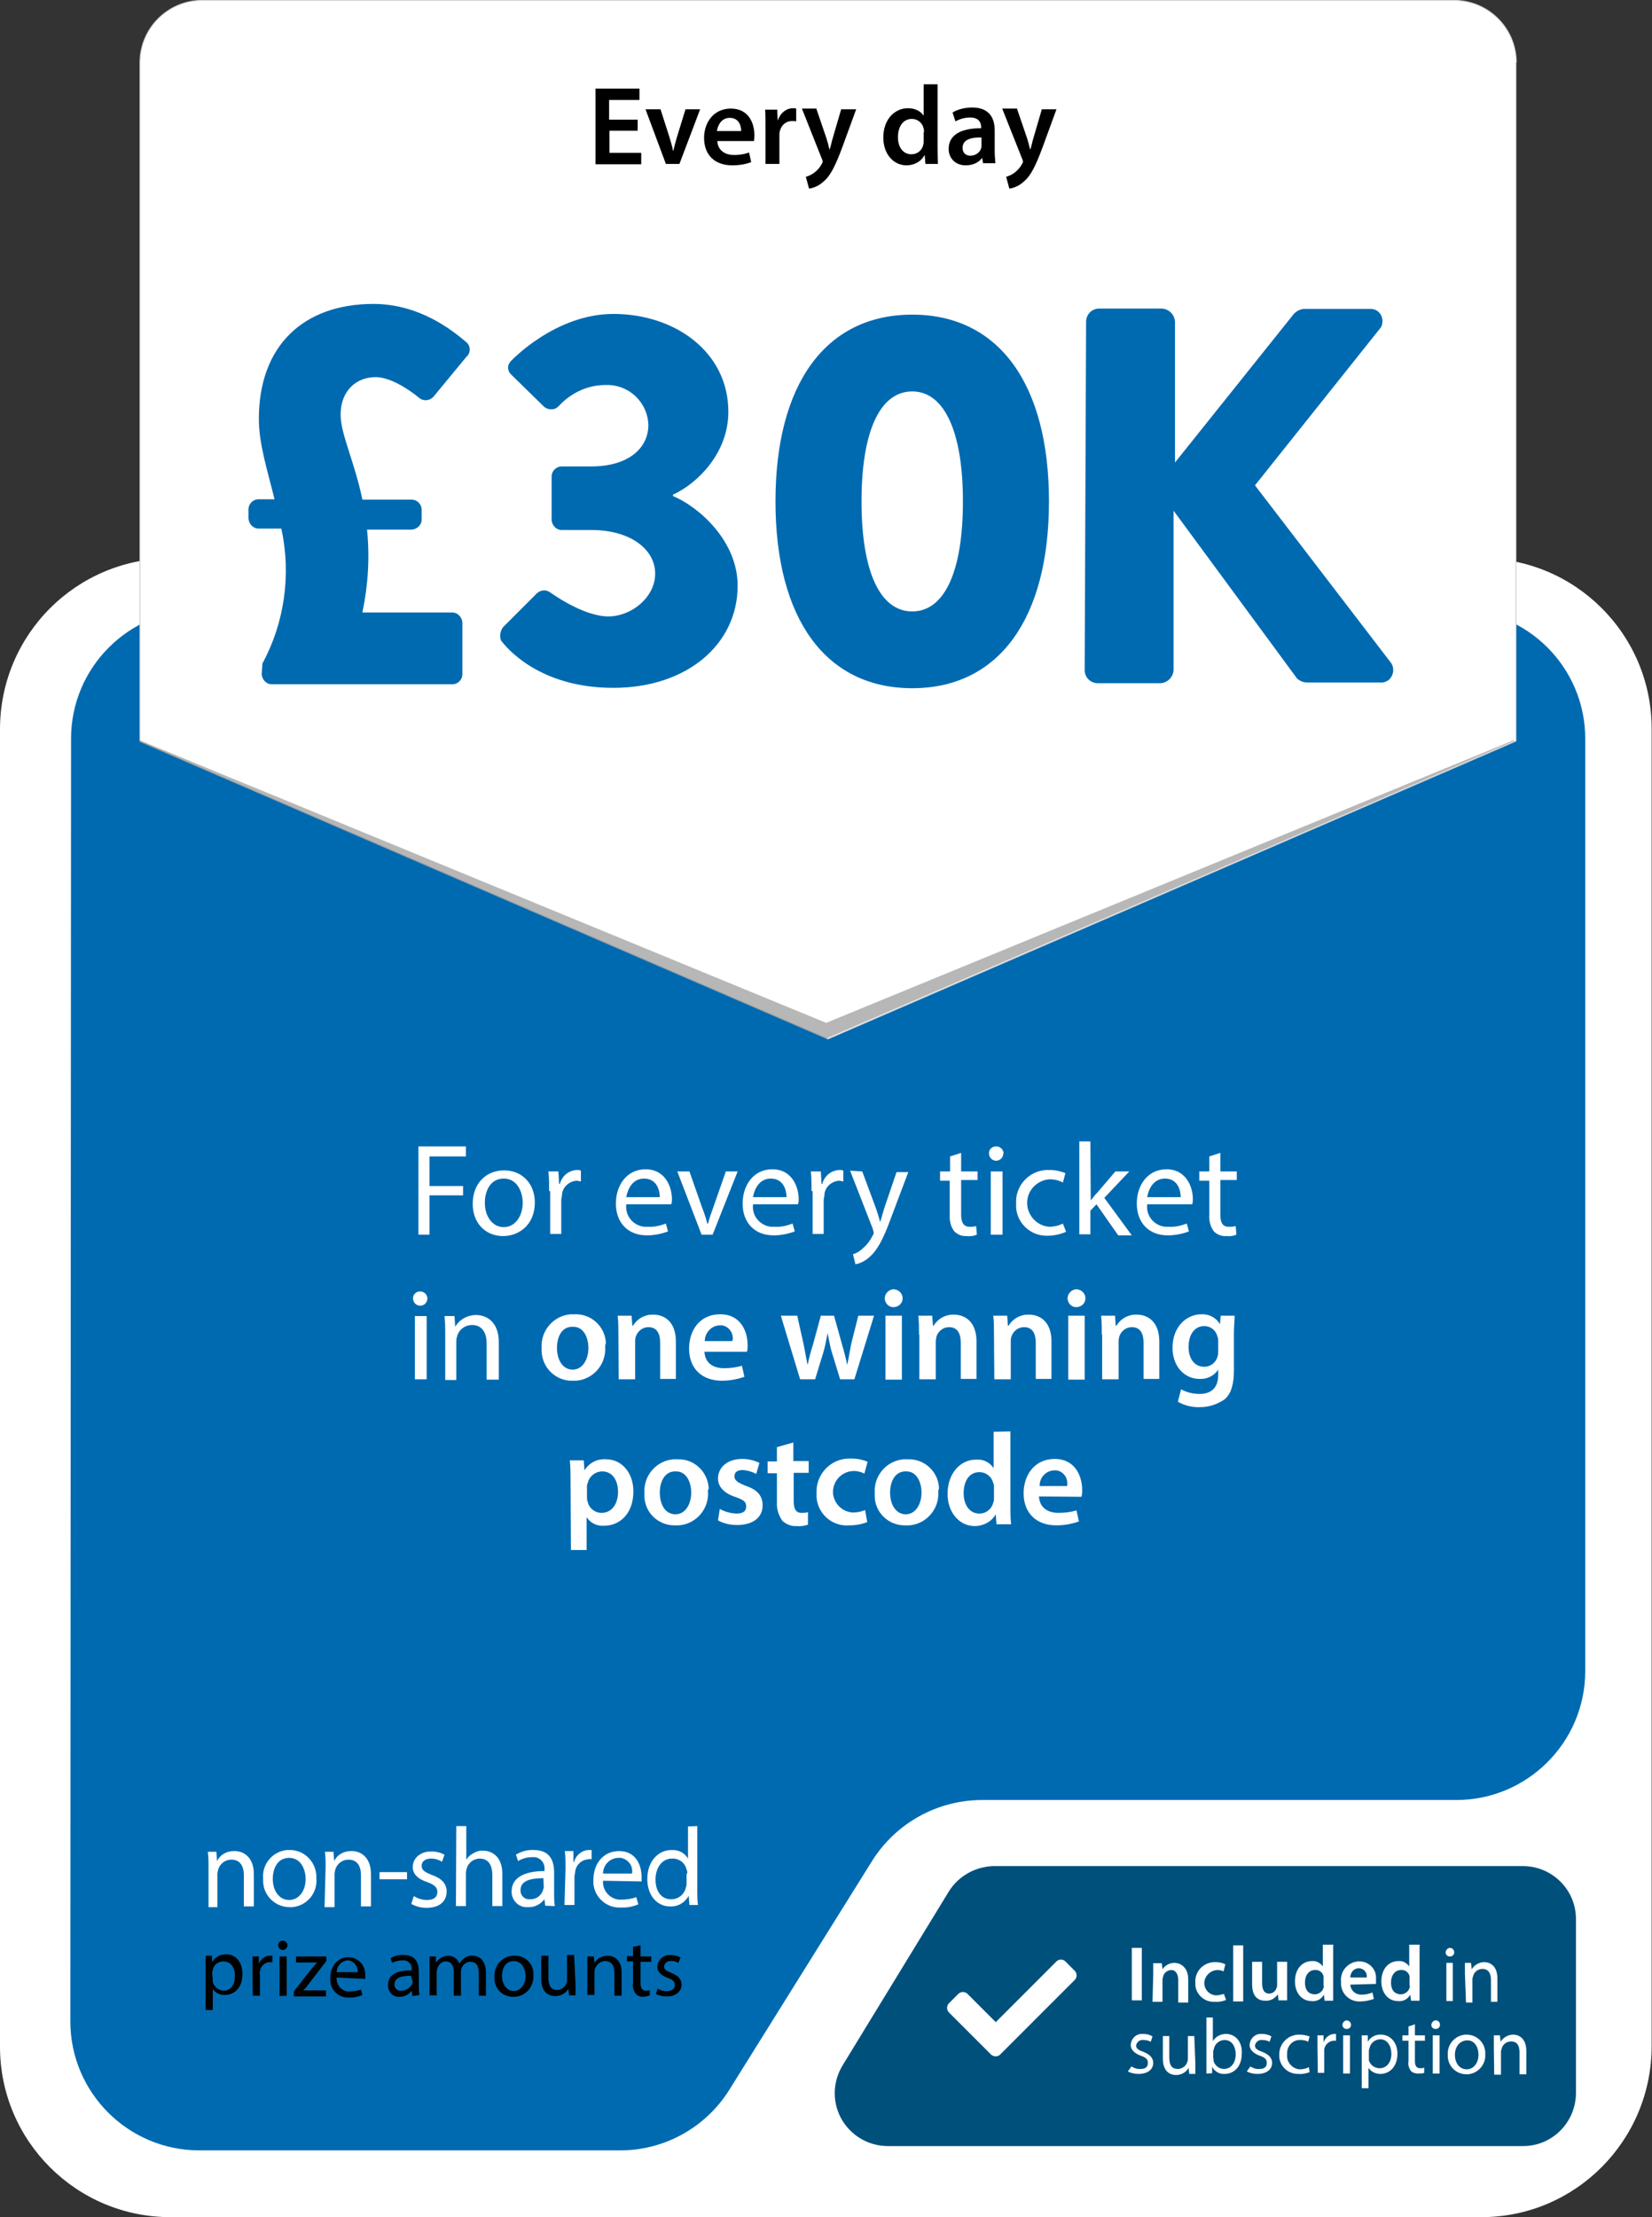 <?xml version="1.0" encoding="utf-8"?>
<!-- Generator: Adobe Illustrator 24.2.3, SVG Export Plug-In . SVG Version: 6.00 Build 0)  -->
<svg version="1.1" id="Layer_1" xmlns="http://www.w3.org/2000/svg" xmlns:xlink="http://www.w3.org/1999/xlink" x="0px" y="0px"
	 viewBox="0 0 462.7 620.8" style="enable-background:new 0 0 462.7 620.8;" xml:space="preserve">
<rect x="0" y="0" width="462.7" height="620.8" fill="#333333" stroke="none"/>
<style type="text/css">
	.st0{fill:#FFFFFF;}
	.st1{fill:#006AB1;}
	.st2{fill:#00507C;}
	.st3{fill:#FFFFFF;stroke:#CECECE;stroke-width:0.25;stroke-miterlimit:10;}
	.st4{opacity:0.45;fill:#606060;enable-background:new    ;}
	.st5{enable-background:new    ;}
</style>
<path id="Path_2439" class="st0" d="M47.9,156.3h366.8c26.4-0.1,47.9,21.3,47.9,47.7c0,0.1,0,0.1,0,0.2l0,0v368.7
	c0,26.4-21.3,47.9-47.7,47.9c-0.1,0-0.1,0-0.2,0H47.9C21.5,620.9,0,599.5,0,573.1c0-0.1,0-0.1,0-0.2l0,0V204.2
	C0,177.7,21.4,156.3,47.9,156.3z"/>
<path id="Mask-7" class="st1" d="M19.9,206.8c0-19.9,16.2-36.1,36.1-36.1h351.9c19.9,0,36.1,16.2,36.1,36.1v261.1
	c0,19.9-16.2,36.1-36.1,36.1H275.1c-12.5,0-24.1,6.4-30.8,17l-40,64.1c-6.6,10.6-18.3,17.1-30.8,17H55.8
	c-19.9,0-36.1-16.2-36.1-36.1L19.9,206.8C19.9,206.9,19.9,206.8,19.9,206.8z"/>
<path id="Rectangle-2" class="st2" d="M265.7,529.7c2.7-4.4,7.5-7.1,12.7-7.2h148.1c8.2,0,14.9,6.6,14.9,14.8v0.1V586
	c0,8.2-6.6,14.9-14.8,14.9h-0.1H248.7c-8.2,0-14.9-6.6-14.9-14.8V586c0-2.7,0.8-5.4,2.2-7.7L265.7,529.7z"/>
<g id="Group_1933">
	<path id="Path_2440" class="st0" d="M58.4,522.6c0-1.4,0-2.7-0.2-4.1h2.4l0.2,2.6l0,0c0.9-1.9,2.9-2.9,5-2.8c2,0,5.3,1.3,5.3,6.5v9
		h-2.8v-8.7c0-2.4-0.9-4.4-3.5-4.4c-1.7,0-3.2,1.1-3.7,2.8c-0.1,0.4-0.2,0.9-0.2,1.3v9.2h-2.5C58.4,534,58.4,522.6,58.4,522.6z"/>
	<path id="Path_2441" class="st0" d="M88.6,525.9c0.4,4.1-2.6,7.7-6.7,8.1h-0.1h-0.7c-4,0-7.3-3.2-7.4-7.2v-0.7
		c-0.4-4.1,2.6-7.7,6.7-8.1h0.1h0.7c3.9,0,7.1,3.1,7.4,7V525.9z M76.4,526.1c0,3.3,1.8,5.9,4.6,5.9c2.6,0,4.6-2.4,4.6-5.9
		c0-2.6-1.3-5.9-4.6-5.9S76.4,523.2,76.4,526.1z"/>
	<path id="Path_2442" class="st0" d="M91.2,522.6c0-1.4,0-2.7-0.2-4.1h2.4l0.2,2.6l0,0c0.9-1.9,2.9-2.9,5-2.8c2,0,5.3,1.3,5.3,6.5v9
		h-2.8v-8.7c0-2.4-0.9-4.4-3.5-4.4c-1.7,0-3.2,1.1-3.7,2.8c-0.1,0.4-0.2,0.9-0.2,1.3v9.2h-2.8L91.2,522.6L91.2,522.6z"/>
	<path id="Path_2443" class="st0" d="M114,524.2v2h-7.7v-2H114z"/>
	<path id="Path_2444" class="st0" d="M115.9,530.9c1.1,0.7,2.4,1.1,3.7,1.1c2,0,2.9-0.9,2.9-2.2s-0.7-2-2.8-2.8
		c-2.8-0.9-4.1-2.4-4.1-4.2c0-2.4,2-4.4,5.2-4.4c1.3,0,2.5,0.3,3.7,0.9l-0.7,2c-0.9-0.6-2-0.9-3.1-0.9c-1.7,0-2.6,0.9-2.6,2
		c0,1.3,0.9,1.8,2.9,2.6c2.6,0.9,4.1,2.4,4.1,4.6c0,2.8-2,4.6-5.7,4.6c-1.5,0-2.9-0.4-4.2-1.1L115.9,530.9z"/>
	<path id="Path_2445" class="st0" d="M127.8,511.3h2.8v9.4l0,0c0.5-0.8,1.2-1.4,2-1.8c0.8-0.5,1.8-0.8,2.8-0.7c2,0,5.3,1.3,5.3,6.5
		v9h-2.8V525c0-2.4-0.9-4.6-3.5-4.6c-1.7,0-3.2,1.1-3.7,2.8c-0.1,0.4-0.2,0.9-0.2,1.3v9.2h-2.8L127.8,511.3L127.8,511.3z"/>
	<path id="Path_2446" class="st0" d="M152.7,533.6l-0.2-1.8l0,0c-1.1,1.4-2.8,2.3-4.6,2.2c-2.4,0.2-4.4-1.6-4.6-4l0,0v-0.4
		c0-3.7,3.3-5.7,9.2-5.7v-0.4c0.2-1.7-1-3.3-2.7-3.5h-0.1H149c-1.4,0-2.7,0.4-3.9,1.1l-0.6-1.8c1.5-0.9,3.2-1.4,5-1.3
		c4.6,0,5.7,3.1,5.7,6.3v5.7c0,1.2,0,2.5,0.2,3.7L152.7,533.6z M152.2,525.9c-2.9,0-6.4,0.4-6.4,3.3c-0.1,1.3,0.8,2.4,2.1,2.6h0.1
		h0.4c1.7,0.1,3.2-1,3.7-2.6c0.1-0.3,0.2-0.6,0.2-0.9L152.2,525.9z"/>
	<path id="Path_2447" class="st0" d="M158.4,523.1c0-1.6,0-3.2-0.2-4.8h2.4v3h0.2c0.5-1.9,2.3-3.3,4.2-3.3h0.7v2.6
		c-0.4,0-0.6-0.2-0.9,0c-1.9,0.1-3.5,1.6-3.7,3.5c0,0.4-0.2,0.9-0.2,1.3v8h-2.8L158.4,523.1L158.4,523.1z"/>
	<path id="Path_2448" class="st0" d="M168.9,526.6c-0.2,2.7,1.8,5,4.4,5.3h0.7c1.4,0,2.9-0.2,4.2-0.7l0.6,2c-1.6,0.7-3.3,1-5,0.9
		c-3.9,0.2-7.2-2.8-7.6-6.6v-1.1c0-4.6,2.8-8.1,7.2-8.1c5,0,6.3,4.4,6.3,7.2v1.3L168.9,526.6L168.9,526.6z M177,524.6
		c0.4-2.1-1-4-3.1-4.4c-0.1,0-0.1,0-0.2,0h-0.6c-2.4,0.1-4.2,2.1-4.2,4.4H177z"/>
	<path id="Path_2449" class="st0" d="M195.3,511.3v18.2c0,1.3,0,2.6,0.2,3.9h-2.4l-0.2-2.6l0,0c-1,1.9-3,3.1-5.2,3
		c-3.7,0-6.4-3.1-6.4-7.7c0-5,3.1-8.1,6.8-8.1c1.9-0.1,3.7,0.8,4.6,2.4l0,0v-9L195.3,511.3z M192.5,524.6c0-0.4,0-0.8-0.2-1.1
		c-0.4-1.9-2.1-3.2-4.1-3.1c-2.8,0-4.6,2.6-4.6,5.9c0,3.1,1.5,5.5,4.4,5.5c2,0,3.7-1.4,4.1-3.3c0.2-0.4,0.2-0.9,0.2-1.3v-2.6
		L192.5,524.6z"/>
</g>
<g id="Group_1934">
	<path id="Path_2450" d="M57.6,551.3v-3.7h1.8v1.8l0,0c0.8-1.4,2.3-2.2,3.9-2.2c2.8,0,4.6,2.2,4.6,5.5c0,4.1-2.4,5.9-5,5.9
		c-1.3,0-2.6-0.6-3.3-1.7l0,0v5.9h-2V551.3z M59.6,554.3v0.7c0.4,1.3,1.6,2.3,2.9,2.4c2.2,0,3.3-1.7,3.3-4.2c0-2.2-1.1-4-3.3-4
		c-1.4,0-2.7,1-2.9,2.4c0,0.2-0.2,0.6-0.2,0.7L59.6,554.3L59.6,554.3z"/>
	<path id="Path_2451" d="M70.7,551.3v-3.5h1.8v2.2l0,0c0.4-1.4,1.7-2.4,3.1-2.4h0.7v1.8h-0.7c-1.4,0-2.6,1.1-2.8,2.6
		c0,0.4-0.2,0.5,0,0.9v5.9h-2L70.7,551.3L70.7,551.3z"/>
	<path id="Path_2452" d="M80.5,544.7c0,0.7-0.6,1.3-1.3,1.3s-1.3-0.6-1.3-1.3l0,0l0,0c0-0.7,0.5-1.2,1.1-1.3l0,0
		c0.7-0.1,1.4,0.4,1.5,1.1C80.5,544.6,80.5,544.6,80.5,544.7L80.5,544.7z M78.3,558.9v-11.1h2v11L78.3,558.9z"/>
	<path id="Path_2453" d="M82.3,557.6l5-6.4c0.6-0.6,0.9-1.1,1.5-1.7h-5.9v-1.7h8.5v1.3l-5,6.5c-0.4,0.6-0.9,1.2-1.5,1.7h6.4v1.7h-9
		V557.6L82.3,557.6z"/>
	<path id="Path_2454" d="M94.3,553.7c-0.2,1.9,1.2,3.7,3.1,3.9H98c1.1,0,2.1-0.2,3.1-0.5l0.4,1.5c-1.2,0.5-2.4,0.8-3.7,0.7
		c-2.8,0.2-5.1-1.9-5.3-4.6v-0.1v-0.7c0-3.3,2-5.9,5.2-5.9c2.6,0.1,4.6,2.2,4.6,4.8v1.3L94.3,553.7z M100.2,552.2
		c0.1-1.5-0.9-2.9-2.4-3.3h-0.4c-1.7,0.1-3.1,1.6-3.1,3.3H100.2z"/>
	<path id="Path_2455" d="M115.5,558.9l-0.2-1.5l0,0c-0.8,1.1-2,1.7-3.3,1.7c-1.6,0.2-3.1-1-3.3-2.7c0-0.1,0-0.2,0-0.3v-0.4
		c0-2.8,2.4-4,6.6-4v-0.2c0.2-1.3-0.7-2.4-2-2.6l0,0h-0.6c-1,0-2,0.3-2.9,0.7l-0.4-1.3c1.1-0.7,2.4-1,3.7-0.9c3.3,0,4.2,2.2,4.2,4.6
		v4c0,0.9,0,1.7,0.2,2.6L115.5,558.9L115.5,558.9z M115.1,553.2c-2.2,0-4.6,0.4-4.6,2.4c-0.1,0.9,0.6,1.8,1.6,1.8h0.1h0.4
		c1.2-0.1,2.2-0.8,2.8-1.8c0-0.2,0.2-0.4,0.2-0.6L115.1,553.2z"/>
	<path id="Path_2456" d="M120.3,550.8v-3h1.8v1.8l0,0c0.7-1.2,2.1-2,3.5-2s2.6,0.9,3.1,2.2l0,0c0.3-0.6,0.8-1.1,1.3-1.5
		c0.7-0.5,1.5-0.8,2.4-0.7c1.5,0,3.7,0.9,3.7,4.8v6.4h-2v-6.2c0-2.2-0.7-3.3-2.4-3.3c-1.1,0-2.1,0.8-2.4,1.8
		c-0.1,0.3-0.2,0.6-0.2,0.9v6.8h-2v-6.6c0-1.8-0.7-3-2.2-3c-1.2,0-2.1,0.9-2.4,2c-0.1,0.3-0.2,0.6-0.2,0.9v6.6h-2L120.3,550.8
		L120.3,550.8z"/>
	<path id="Path_2457" d="M149.4,553.2c0.1,3-2,5.6-5,5.9h-0.6c-2.9,0.1-5.3-2.2-5.3-5V554v-0.5c-0.2-3,2-5.6,5-5.9h0.6
		c2.9-0.1,5.3,2.2,5.3,5v0.1V553.2z M140.6,553.3c0,2.4,1.5,4.2,3.3,4.2s3.3-1.8,3.3-4.2c0-1.8-0.9-4.2-3.3-4.2
		S140.6,551.3,140.6,553.3z"/>
	<path id="Path_2458" d="M161.2,555.7v3h-1.8l-0.2-1.8l0,0c-0.8,1.3-2.2,2-3.7,2c-1.7,0-3.9-0.9-3.9-4.8v-6.5h2v6.1
		c0,2,0.6,3.5,2.4,3.5c1.2,0,2.2-0.8,2.6-1.8c0.2-0.3,0.2-0.7,0.2-1.1v-6.9h2L161.2,555.7L161.2,555.7z"/>
	<path id="Path_2459" d="M164.5,550.8v-3h1.8l0.2,1.8l0,0c0.8-1.3,2.2-2,3.7-2s3.9,0.9,3.9,4.6v6.6h-2v-6.4c0-1.8-0.7-3.3-2.6-3.3
		c-1.2,0-2.3,0.8-2.8,2c-0.1,0.3-0.2,0.6-0.2,0.9v6.6h-2L164.5,550.8L164.5,550.8z"/>
	<path id="Path_2460" d="M179.4,544.7v3.1h3v1.5h-3v5.9c0,1.3,0.4,2.2,1.5,2.2c0.4,0,0.8,0,1.1-0.2v1.5c-0.6,0.2-1.2,0.4-1.8,0.4
		c-0.8,0.1-1.7-0.3-2.2-0.9c-0.6-0.9-0.9-1.9-0.7-3v-6h-1.7v-1.5h1.7v-2.6L179.4,544.7z"/>
	<path id="Path_2461" d="M184.2,556.8c0.8,0.5,1.7,0.8,2.6,0.7c1.5,0,2.2-0.7,2.2-1.7s-0.6-1.5-2-2c-2-0.7-2.9-1.8-2.9-3.1
		c0.1-1.9,1.6-3.3,3.5-3.3h0.2c1,0,1.9,0.2,2.8,0.7l-0.6,1.5c-0.7-0.4-1.4-0.6-2.2-0.5c-0.9-0.1-1.7,0.6-1.8,1.5
		c0,0.9,0.7,1.3,2,1.8c1.8,0.7,2.9,1.7,2.9,3.3c0,1.8-1.5,3.3-4.1,3.3c-1.1,0-2.2-0.2-3.1-0.7L184.2,556.8z"/>
</g>
<path id="Path_2462" class="st3" d="M424.7,17.4c-0.1-9.6-7.9-17.3-17.5-17.3H56.7c-9.6,0-17.4,7.7-17.5,17.3l0,0v0.2l0,0v190
	l192.7,83.3l192.7-83.4v-190l0,0v-0.1H424.7z"/>
<g id="Group_1937">
	<g id="Group_1935">
		<path id="Path_2463" class="st1" d="M73.5,185.8c6.2-11.5,8.1-24.9,5.3-37.8h-6.4c-1.5,0-2.7-1.3-2.8-2.8v-2.6
			c0-1.5,1.2-2.7,2.6-2.8h0.1h4.6c-2-8.1-4.4-15.5-4.4-22.5c0-20.5,12.5-32.2,32.1-32.2c12.9,0,22.1,7.4,26,10.7
			c1.1,0.9,1.3,2.6,0.4,3.7c0,0,0,0.2-0.2,0.2l-9.4,11.4c-1,1.1-2.7,1.3-3.9,0.4c0,0-6.8-5.9-12.3-5.9c-5.3,0-9.8,3.7-9.8,10.5
			c0,5.5,3.9,13.1,6.1,23.8h13.8c1.5,0,2.7,1.2,2.8,2.7v0.1v2.8c0,1.5-1.3,2.7-2.8,2.8h-12.5c0.8,7.8,0.3,15.6-1.3,23.2h25.2
			c1.5,0,2.7,1.3,2.8,2.8v14.5c0,1.5-1.2,2.7-2.6,2.8h-0.1H76.1c-1.5,0-2.7-1.3-2.8-2.8L73.5,185.8L73.5,185.8z"/>
	</g>
	<g id="Group_1936">
		<path id="Path_2464" class="st1" d="M140.9,175.6l9.4-9.4c1-1,2.5-1.2,3.7-0.4c0,0,9.2,6.8,16.4,6.8c6.4,0,13.1-5.3,13.1-12
			s-6.8-12.2-17.9-12.2h-8.3c-1.5,0-2.7-1.3-2.8-2.8v-12.2c0-1.5,1.2-2.7,2.7-2.8h0.1h8.3c10.5,0,16-5.2,16-11.6
			c-0.2-6.4-5.5-11.4-11.9-11.2h-0.1l0,0c-5,0-9.7,2.2-13.1,5.9c-1.1,1.2-2.9,1.2-4.1,0.2l0,0l-9.2-9c-1.1-1-1.2-2.6-0.2-3.7l0,0
			l0.2-0.2c0,0,12.3-13.1,28.6-13.1c17.3,0,32.2,10.7,32.2,27.4c0,11.6-8.7,20.1-15.5,23.2v0.4c7,2.9,18.1,12.4,18.1,25.1
			c0,16.4-14.2,28.6-34.8,28.6c-18.8,0-28.4-9.2-31.5-13.3C139.9,178,140.1,176.7,140.9,175.6z"/>
		<path id="Path_2465" class="st1" d="M217.2,140.4c0-32.8,14-52.3,38.3-52.3s38.3,19.5,38.3,52.3s-14,52.3-38.3,52.3
			S217.2,173.2,217.2,140.4z M269.7,140.4c0-19.5-5.2-30.8-14.2-30.8c-9,0-14.2,11.1-14.2,30.8c0,19.7,5.2,30.8,14.2,30.8
			C264.5,171.2,269.7,160.1,269.7,140.4L269.7,140.4z"/>
		<path id="Path_2466" class="st1" d="M304.2,90.1c0-2,1.5-3.6,3.5-3.7h17.7c2,0.1,3.6,1.7,3.7,3.7v39.4L362.3,88
			c0.7-0.8,1.7-1.4,2.8-1.5h18.8c1.9,0,3.3,1.5,3.3,3.4V90c0,0.7-0.2,1.5-0.7,2l-35,43.9l38.1,49.7c1.1,1.6,0.7,3.8-0.9,5
			c0,0,0,0-0.1,0c-0.6,0.4-1.3,0.6-2,0.5h-20.5c-1,0-2-0.4-2.8-1.1l-34.6-47v44.6c-0.1,2-1.7,3.6-3.7,3.7h-17.5
			c-2,0-3.6-1.5-3.7-3.5v-0.2L304.2,90.1L304.2,90.1z"/>
	</g>
</g>
<g id="Group_1939">
	<path id="Path_2484" class="st0" d="M319.8,545.4v14.7H317v-14.7H319.8z"/>
	<path id="Path_2485" class="st0" d="M323,552.8v-3.1h2.4l0.2,1.7l0,0c0.7-1.1,2-1.8,3.3-1.8c1.8,0,3.9,1.3,3.9,4.6v6.5H330v-6.3
		c0-1.5-0.6-2.8-2-2.8c-1,0.1-1.9,0.7-2.2,1.7c0,0.4-0.2,0.5-0.2,0.9v6.3h-2.8L323,552.8L323,552.8z"/>
	<path id="Path_2486" class="st0" d="M343.4,560c-1,0.4-2.1,0.6-3.1,0.5c-2.8,0.2-5.3-1.9-5.5-4.7l0,0v-0.7c-0.2-3,2.1-5.5,5.1-5.7
		c0.1,0,0.1,0,0.2,0h0.5c0.9,0,1.8,0.2,2.6,0.6l-0.5,2c-1.8-0.9-4-0.2-5,1.7c-0.3,0.5-0.4,1.1-0.4,1.7c0.1,1.8,1.5,3.2,3.3,3.3
		c0.7,0,1.5-0.2,2.2-0.4L343.4,560z"/>
	<path id="Path_2487" class="st0" d="M345.4,544.7h2.8v15.7h-2.8V544.7z"/>
	<path id="Path_2488" class="st0" d="M360.5,557v3.1h-2.4l-0.2-1.7l0,0c-0.8,1.2-2.1,1.9-3.5,1.8c-2,0-3.7-1.1-3.7-4.6v-6.3h2.8v5.9
		c0,1.8,0.5,3,2,3c0.9,0,1.7-0.6,2-1.5c0.2-0.3,0.2-0.6,0.2-0.9v-6.5h2.8L360.5,557L360.5,557z"/>
	<path id="Path_2489" class="st0" d="M373.4,544.7v15.5H371l-0.2-1.7l0,0c-0.7,1.3-2.1,2-3.5,1.8c-2.6,0-4.6-2.2-4.6-5.5
		c0-3.7,2.2-5.7,4.8-5.7c1.2-0.1,2.3,0.5,3,1.5l0,0v-6.1h3L373.4,544.7z M370.7,554.1v-0.7c-0.2-1.1-1.2-1.9-2.4-1.8
		c-1.7,0-2.8,1.5-2.8,3.5s0.9,3.3,2.8,3.3c1.1,0,2.1-0.8,2.4-1.8c0-0.2,0.2-0.5,0-0.7V554.1L370.7,554.1z"/>
	<path id="Path_2490" class="st0" d="M378.2,555.7c0.1,1.6,1.4,2.8,3,2.8h0.2c1,0,2-0.2,3-0.6l0.4,1.8c-1.2,0.4-2.4,0.7-3.7,0.7
		c-2.8,0.2-5.2-1.8-5.5-4.6v-0.9c-0.3-2.9,1.8-5.4,4.7-5.7h0.1h0.4c2.5,0,4.6,2,4.6,4.5v0.1v1.7L378.2,555.7L378.2,555.7z
		 M382.8,553.7c0.2-1.3-0.7-2.4-2-2.6l0,0h-0.2c-1.4,0-2.4,1.2-2.4,2.6l0,0H382.8z"/>
	<path id="Path_2491" class="st0" d="M397.6,544.7v15.5h-2.4l-0.2-1.7l0,0c-0.7,1.3-2.1,2-3.5,1.8c-2.6,0-4.6-2.2-4.6-5.5
		c0-3.7,2.2-5.7,4.8-5.7c1.2-0.1,2.3,0.5,3,1.5l0,0v-6.1h3L397.6,544.7z M394.8,554.1v-0.7c-0.2-1.1-1.2-1.9-2.4-1.8
		c-1.7,0-2.8,1.5-2.8,3.5s0.9,3.3,2.8,3.3c1.1,0,2.1-0.8,2.4-1.8c0-0.2,0.2-0.5,0-0.7V554.1L394.8,554.1z"/>
	<path id="Path_2492" class="st0" d="M407.3,546.7c0,0.6-0.5,1.1-1.1,1.1H406c-0.6,0-1.1-0.5-1.1-1.1l0,0c0-0.6,0.5-1.2,1.1-1.3l0,0
		C406.8,545.4,407.3,545.9,407.3,546.7C407.4,546.7,407.4,546.7,407.3,546.7z M405.1,560.3v-10.7h1.8v10.7H405.1z"/>
	<path id="Path_2493" class="st0" d="M410.3,552.6v-3h1.7l0.2,1.8l0,0c0.7-1.2,2.1-2,3.5-2c1.5,0,3.7,0.9,3.7,4.6v6.5h-1.8v-6.1
		c0-1.7-0.6-3.1-2.4-3.1c-1.2,0-2.3,0.8-2.6,2c-0.1,0.3-0.2,0.6-0.2,0.9v6.5h-1.8L410.3,552.6z"/>
	<path id="Path_2494" class="st0" d="M316.9,578.6c0.8,0.5,1.7,0.8,2.6,0.7c1.5,0,2-0.7,2-1.7s-0.5-1.5-2-2c-1.8-0.7-2.8-1.7-2.8-3
		c0.1-1.8,1.5-3.2,3.3-3.1h0.2c0.9,0,1.8,0.2,2.6,0.7l-0.5,1.5c-0.7-0.4-1.4-0.5-2.2-0.5c-0.9-0.1-1.7,0.6-1.9,1.5
		c0,0.9,0.6,1.3,2,1.8c1.8,0.7,2.8,1.7,2.8,3.1c0,1.8-1.5,3.1-4.1,3.1c-1,0-2.1-0.2-3-0.7L316.9,578.6z"/>
	<path id="Path_2495" class="st0" d="M334.8,577.7v3h-1.7l-0.2-1.7l0,0c-0.7,1.3-2.1,2-3.5,2c-1.6,0-3.7-0.9-3.7-4.6v-6.3h1.8v5.9
		c0,2,0.5,3.3,2.4,3.3c1.2,0,2.2-0.8,2.6-1.8c0.1-0.3,0.2-0.6,0.2-0.9v-6.5h1.8L334.8,577.7L334.8,577.7z"/>
	<path id="Path_2496" class="st0" d="M337.9,580.6v-15.7h1.8v6.6l0,0c0.8-1.3,2.2-2,3.7-2c2.6,0,4.6,2.2,4.4,5.5
		c0,3.9-2.4,5.7-4.8,5.7c-1.5,0.1-2.8-0.7-3.5-2l0,0v1.8L337.9,580.6z M339.9,576.4v0.7c0.4,1.3,1.6,2.2,2.9,2.2
		c2,0,3.3-1.7,3.3-4.1c0-2.2-1.1-4-3.1-4c-1.4,0-2.7,1-3,2.4c0,0.2-0.2,0.6-0.2,0.7v2.1L339.9,576.4L339.9,576.4z"/>
	<path id="Path_2497" class="st0" d="M350.2,578.6c0.8,0.5,1.7,0.8,2.6,0.7c1.5,0,2-0.7,2-1.7s-0.5-1.5-2-2c-1.8-0.7-2.8-1.7-2.8-3
		c0.1-1.8,1.5-3.2,3.3-3.1h0.2c0.9,0,1.8,0.2,2.6,0.7l-0.5,1.5c-0.7-0.4-1.4-0.5-2.2-0.5c-0.9-0.1-1.7,0.6-1.9,1.5
		c0,0.9,0.6,1.3,2,1.8c1.8,0.7,2.8,1.7,2.8,3.1c0,1.8-1.5,3.1-4.1,3.1c-1,0-2.1-0.2-3-0.7L350.2,578.6z"/>
	<path id="Path_2498" class="st0" d="M366.8,580.2c-1,0.4-2.1,0.6-3.1,0.5c-2.8,0.1-5.2-2-5.4-4.8v-0.5c-0.1-3,2.2-5.5,5.2-5.7h0.5
		c1,0,1.9,0.2,2.8,0.5l-0.4,1.5c-0.7-0.4-1.4-0.5-2.2-0.5c-2-0.1-3.6,1.5-3.7,3.5c0,0.1,0,0.1,0,0.2v0.4c-0.2,2,1.3,3.8,3.3,4.1h0.4
		c0.8,0,1.6-0.2,2.4-0.6L366.8,580.2z"/>
	<path id="Path_2499" class="st0" d="M369,573.2v-3.3h1.7v2l0,0c0.4-1.3,1.6-2.3,2.9-2.4h0.6v1.9h-0.7c-1.3,0.1-2.4,1.1-2.6,2.4v6.6
		h-1.8L369,573.2L369,573.2z"/>
	<path id="Path_2500" class="st0" d="M378.4,567c0,0.6-0.5,1.1-1.1,1.1h-0.2c-0.6,0-1.1-0.5-1.1-1.1l0,0c0-0.6,0.5-1.2,1.1-1.3l0,0
		C377.8,565.7,378.4,566.2,378.4,567C378.4,566.9,378.4,566.9,378.4,567L378.4,567z M376.2,580.6v-10.7h1.9v10.7H376.2z"/>
	<path id="Path_2501" class="st0" d="M381.4,573.4v-3.5h1.7v1.8l0,0c0.7-1.3,2.2-2.1,3.7-2c2.6,0,4.6,2.2,4.6,5.3
		c0,3.9-2.4,5.7-4.8,5.7c-1.3,0-2.6-0.6-3.3-1.7l0,0v5.7h-1.9L381.4,573.4L381.4,573.4z M383.4,576.2v0.7c0.4,1.3,1.6,2.2,3,2.2
		c2,0,3.3-1.7,3.3-4c0-2.2-1.1-4.1-3.1-4.1c-1.4,0-2.7,1-3,2.4c0,0.2-0.2,0.5-0.2,0.7L383.4,576.2z"/>
	<path id="Path_2502" class="st0" d="M396.3,566.8v3.1h2.8v1.5h-2.8v5.7c0,1.3,0.4,2,1.5,2c0.4,0,0.8,0,1.1-0.2v1.5
		c-0.5,0.2-1.1,0.2-1.7,0.2c-0.7,0-1.5-0.2-2-0.7c-0.6-0.8-0.9-1.8-0.7-2.8v-5.7h-1.7v-1.5h1.7v-2.5L396.3,566.8z"/>
	<path id="Path_2503" class="st0" d="M403.3,567c0,0.6-0.5,1.1-1.1,1.1H402c-0.6,0-1.1-0.5-1.1-1.1l0,0c0-0.6,0.5-1.2,1.1-1.3l0,0
		c0.6-0.1,1.2,0.4,1.3,1C403.3,566.8,403.3,566.9,403.3,567C403.5,566.8,403.5,567,403.3,567z M401.3,580.6v-10.7h1.9v10.7H401.3z"
		/>
	<path id="Path_2504" class="st0" d="M416,575.1c0.2,2.9-1.9,5.4-4.8,5.7h-0.5c-2.8,0-5.1-2.2-5.2-5v-0.4c-0.2-2.9,1.9-5.4,4.8-5.7
		h0.5c2.8,0,5.1,2.2,5.2,5V575.1z M407.5,575.3c0,2.4,1.3,4.1,3.3,4.1c1.9,0,3.3-1.7,3.3-4.1c0-1.8-0.9-4-3.1-4
		S407.5,573.2,407.5,575.3z"/>
	<path id="Path_2505" class="st0" d="M418.4,572.9v-3h1.7l0.2,1.8l0,0c0.7-1.2,2.1-2,3.5-2c1.5,0,3.7,0.9,3.7,4.6v6.5h-1.9v-6.1
		c0-1.7-0.5-3.1-2.4-3.1c-1.2,0-2.3,0.8-2.6,2c-0.1,0.3-0.2,0.6-0.2,0.9v6.4h-1.9L418.4,572.9L418.4,572.9z"/>
</g>
<path id="Path_2506" class="st0" d="M277.6,575.3l-11.8-11.8c-0.7-0.7-0.7-1.8-0.1-2.5c0,0,0,0,0.1-0.1l2.6-2.6
	c0.7-0.7,1.8-0.7,2.5-0.1c0,0,0,0,0.1,0.1l7.9,7.9l17-17c0.7-0.7,1.8-0.7,2.5,0l0,0l2.6,2.6c0.7,0.7,0.7,1.8,0.1,2.5
	c0,0,0,0-0.1,0.1l-20.8,20.8C279.6,575.9,278.4,576,277.6,575.3C277.7,575.3,277.7,575.3,277.6,575.3L277.6,575.3z"/>
<path id="Path_2710" class="st0" d="M117.2,321h13.3v2.8h-10.2v8.3h9.4v2.6h-9.4v11h-3.1V321L117.2,321z"/>
<path id="Path_2711" class="st0" d="M149.8,336.7c0,6.4-4.6,9.4-8.9,9.4c-4.8,0-8.5-3.5-8.5-9c0-5.9,3.9-9.4,8.8-9.4
	S149.8,331.3,149.8,336.7z M135.8,336.8c0,3.9,2.2,6.8,5.3,6.8s5.3-3,5.3-6.8c0-3-1.5-6.8-5.3-6.8S135.8,333.5,135.8,336.8z"/>
<path id="Path_2712" class="st0" d="M153.8,333.5c0-1.8,0-3.7-0.2-5.5h2.8l0.2,3.5h0.2c0.6-2.3,2.6-3.9,5-3.9c0.3,0,0.6,0,0.9,0.2v3
	c-0.4,0-0.7-0.2-1.1-0.2c-2.2,0.1-4.1,1.8-4.2,4c0,0.5-0.2,0.9-0.2,1.5v9.4h-3.1v-12H153.8z"/>
<path id="Path_2713" class="st0" d="M175.4,337.4c-0.3,3.1,2,5.8,5.1,6.1c0,0,0,0,0.1,0h0.9c1.7,0.1,3.4-0.3,5-0.9l0.6,2.2
	c-1.9,0.7-3.9,1.1-5.9,1.1c-5.5,0-8.7-3.7-8.7-8.9s3.1-9.6,8.3-9.6c5.7,0,7.4,5.2,7.4,8.3c0,0.5,0,1-0.2,1.5h-12.6L175.4,337.4
	L175.4,337.4z M184.8,335.2c0-2-0.9-5.2-4.4-5.2c-3.3,0-4.6,3-5,5.2H184.8z"/>
<path id="Path_2714" class="st0" d="M193.1,328l3.5,10c0.6,1.5,1.1,3,1.5,4.6h0.2c0.4-1.5,0.9-3,1.5-4.6l3.5-10h3.3l-7,17.7h-3.1
	l-6.8-17.7H193.1z"/>
<path id="Path_2715" class="st0" d="M210.9,337.4c-0.3,3.1,2,5.8,5.1,6.1c0,0,0,0,0.1,0h0.9c1.7,0.1,3.4-0.3,5-0.9l0.6,2.2
	c-1.9,0.7-3.9,1.1-5.9,1.1c-5.5,0-8.7-3.7-8.7-8.9s3.1-9.6,8.3-9.6c5.7,0,7.4,5.2,7.4,8.3c0,0.5,0,1-0.2,1.5h-12.6L210.9,337.4
	L210.9,337.4z M220.3,335.2c0-2-0.9-5.2-4.4-5.2c-3.3,0-4.6,3-5,5.2H220.3z"/>
<path id="Path_2716" class="st0" d="M227.3,333.5c0-1.8,0-3.7-0.2-5.5h2.8l0.2,3.5h0.2c0.6-2.3,2.6-3.9,5-3.9c0.3,0,0.6,0,0.9,0.2v3
	c-0.4,0-0.7-0.2-1.1-0.2c-2.2,0.1-4.1,1.8-4.2,4c0,0.5-0.2,0.9-0.2,1.5v9.4h-3.1v-12H227.3z"/>
<path id="Path_2717" class="st0" d="M241.5,328l3.9,10.5c0.4,1.2,0.8,2.4,1.1,3.7l0,0c0.4-1.1,0.7-2.4,1.1-3.7l3.5-10.3h3.3
	l-4.8,12.7c-2.2,6.1-3.9,9.2-6.1,11.1c-1.1,1-2.4,1.7-3.9,2l-0.7-2.8c1-0.3,2-0.9,2.8-1.7c1.2-1,2.1-2.3,2.8-3.7
	c0.2-0.2,0.2-0.5,0.2-0.7c0-0.4-0.2-0.5-0.2-0.9l-6.4-16.4L241.5,328z"/>
<path id="Path_2718" class="st0" d="M269.2,322.8v5.2h4.6v2.4h-4.6v9.6c0,2.2,0.6,3.5,2.4,3.5c0.6,0,1.2,0,1.8-0.2l0.2,2.4
	c-0.9,0.4-1.8,0.5-2.8,0.4c-1.3,0.1-2.6-0.4-3.5-1.3c-1-1.3-1.4-3-1.3-4.6v-9.6h-2.7V328h2.8v-4.2L269.2,322.8z"/>
<path id="Path_2719" class="st0" d="M281,323c0,1.1-0.9,2-2,2s-2-0.9-2-2c-0.1-1,0.7-1.9,1.8-2c0,0,0,0,0.1,0h0.2c1,0,1.9,0.8,2,1.9
	L281,323z M277.5,345.7V328h3.3v17.7H277.5z"/>
<path id="Path_2720" class="st0" d="M298.6,344.9c-1.6,0.7-3.4,1.1-5.1,1.1c-4.6,0.2-8.6-3.3-8.9-7.9V337c-0.3-4.9,3.5-9.1,8.4-9.4
	h0.1h0.9c1.5,0,3,0.3,4.4,0.9l-0.7,2.6c-1.1-0.6-2.4-0.9-3.7-0.9c-3.6,0.2-6.5,3.3-6.3,6.9c0,0,0,0,0,0.1c0.2,3.3,2.8,6,6.1,6.3
	c1.3,0,2.7-0.3,3.9-0.9L298.6,344.9z"/>
<path id="Path_2721" class="st0" d="M305.5,336.1L305.5,336.1c0.5-0.5,1.1-1.5,1.7-2l5.2-6.1h3.9l-7,7.4l7.7,10.5h-3.8l-6.1-8.7
	l-1.7,1.8v6.6h-3.1v-26h3.1L305.5,336.1z"/>
<path id="Path_2722" class="st0" d="M321.3,337.4c-0.3,3.1,2,5.8,5.1,6.1h0.1h0.9c1.7,0.1,3.4-0.3,5-0.9l0.6,2.2
	c-1.9,0.7-3.9,1.1-5.9,1.1c-5.5,0-8.7-3.7-8.7-8.9s3.1-9.6,8.3-9.6c5.7,0,7.4,5.2,7.4,8.3c0,0.5,0,1-0.2,1.5h-12.6V337.4z
	 M330.7,335.2c0-2-0.9-5.2-4.4-5.2c-3.3,0-4.6,3-5,5.2H330.7z"/>
<path id="Path_2723" class="st0" d="M341.8,322.8v5.2h4.6v2.4h-4.6v9.6c0,2.2,0.5,3.5,2.4,3.5c0.6,0,1.2,0,1.9-0.2l0.2,2.4
	c-0.9,0.4-1.8,0.5-2.8,0.4c-1.3,0.1-2.6-0.4-3.5-1.3c-1-1.3-1.4-3-1.3-4.6v-9.6h-2.8V328h2.8v-4.2L341.8,322.8z"/>
<path id="Path_2724" class="st0" d="M119.7,363.6c0,1.1-0.9,2-2,2s-2-0.9-2-2l0,0c-0.1-1,0.7-1.9,1.8-2l0,0h0.2c1,0,1.9,0.8,2,1.8
	V363.6z M116.2,386.2v-17.7h3.3v17.7H116.2z"/>
<path id="Path_2725" class="st0" d="M124.7,373.3c0-1.6,0-3.2-0.2-4.8h2.8l0.2,3l0,0c1.2-2.1,3.5-3.3,5.9-3.3s6.3,1.5,6.3,7.6v10.5
	h-3.4v-10.1c0-2.8-1.1-5.2-4.1-5.2c-2,0-3.8,1.4-4.2,3.3c-0.2,0.5-0.2,1-0.2,1.5v10.6h-3.1V373.3L124.7,373.3z"/>
<path id="Path_2726" class="st0" d="M169.5,377.2c0.3,4.8-3.3,9-8.1,9.4h-0.9c-4.7,0.2-8.6-3.5-8.8-8.2v-0.1v-0.9
	c-0.3-4.8,3.3-9,8.1-9.4h1.1c4.7-0.2,8.6,3.4,8.8,8.1l0,0C169.5,376.4,169.5,376.8,169.5,377.2L169.5,377.2z M156,377.4
	c0,3.5,1.7,6.1,4.4,6.1c2.6,0,4.4-2.6,4.4-6.1c0-2.8-1.3-5.9-4.2-5.9C157.3,371.3,156,374.4,156,377.4L156,377.4z"/>
<path id="Path_2727" class="st0" d="M173.2,373.7c0-1.8,0-3.6-0.2-5.3h3.9l0.2,2.8h0.2c1.2-2,3.4-3.2,5.7-3.1c3.1,0,6.3,2,6.3,7.5
	v10.5h-4.4V376c0-2.6-0.9-4.4-3.3-4.4c-1.6,0-3,1.1-3.5,2.6c-0.2,0.5-0.2,1-0.2,1.5v10.5h-4.6L173.2,373.7L173.2,373.7z"/>
<path id="Path_2728" class="st0" d="M197.3,378.5c0.2,3.3,2.6,4.6,5.5,4.6c1.7,0,3.4-0.2,5-0.7l0.7,3.1c-2,0.7-4.1,1.1-6.3,1.1
	c-5.7,0-9.2-3.5-9.2-9c0-5,2.9-9.6,8.7-9.6s7.7,4.8,7.7,8.7c0,0.6,0,1.2-0.2,1.8H197.3z M205.2,375.3c0.3-2-1-3.9-3-4.2
	c-0.1,0-0.2,0-0.3,0h-0.4c-2.3,0.1-4.1,2.1-4.1,4.4h7.7v-0.2L205.2,375.3L205.2,375.3z"/>
<path id="Path_2729" class="st0" d="M223.3,368.4l1.8,8.1c0.4,1.9,0.7,3.9,1.1,5.7l0,0c0.4-1.9,0.9-3.9,1.5-5.7l2.2-8.1h3.7l2.2,7.9
	c0.6,2,1.1,4,1.5,5.9l0,0c0.4-1.9,0.7-3.9,1.1-5.9l2-7.9h4.4l-5.5,17.8h-4l-2.2-7.2c-0.6-1.8-0.9-3.9-1.3-5.7l0,0
	c-0.4,1.8-0.7,3.9-1.3,5.7l-2.2,7.2h-4.2l-5.4-17.8H223.3z"/>
<path id="Path_2730" class="st0" d="M252.8,363.4c0.1,1.4-1,2.5-2.4,2.6s-2.5-1-2.6-2.4c0-1.4,1.1-2.5,2.4-2.6l0,0
	c1.3,0,2.4,0.9,2.6,2.2V363.4z M248,386.3v-17.9h4.6v17.9H248z"/>
<path id="Path_2731" class="st0" d="M257.4,373.7c0-1.8,0-3.6-0.2-5.3h3.9l0.2,2.8h0.2c1.2-2,3.4-3.2,5.7-3.1c3.1,0,6.3,2,6.3,7.5
	v10.5h-4.4V376c0-2.6-0.9-4.4-3.3-4.4c-1.6,0-3,1.1-3.5,2.6c-0.1,0.5-0.2,1-0.2,1.5v10.5h-4.6v-12.5H257.4z"/>
<path id="Path_2732" class="st0" d="M278.4,373.7c0-1.8,0-3.6-0.2-5.3h3.9l0.2,2.8h0.2c1.2-2,3.4-3.2,5.7-3.1c3.1,0,6.3,2,6.3,7.5
	v10.5h-4.4V376c0-2.6-0.9-4.4-3.3-4.4c-1.6,0-3,1.1-3.5,2.6c-0.2,0.5-0.2,1-0.2,1.5v10.5h-4.6L278.4,373.7L278.4,373.7z"/>
<path id="Path_2733" class="st0" d="M304,363.4c0.1,1.4-1,2.5-2.4,2.6s-2.5-1-2.6-2.4c0-1.4,1.1-2.5,2.4-2.6l0,0
	c1.3,0,2.4,0.9,2.6,2.2V363.4z M299.2,386.3v-17.9h4.6v17.9H299.2z"/>
<path id="Path_2734" class="st0" d="M308.6,373.7c0-1.8,0-3.6-0.2-5.3h3.9l0.2,2.8h0.2c1.2-2,3.4-3.2,5.7-3.1c3.1,0,6.3,2,6.3,7.5
	v10.5h-4.4V376c0-2.6-0.9-4.4-3.3-4.4c-1.6,0-3,1.1-3.5,2.6c-0.1,0.5-0.2,1-0.2,1.5v10.5h-4.6v-12.5H308.6z"/>
<path id="Path_2735" class="st0" d="M345.8,368.4c0,1.3-0.2,2.8-0.2,5.2v10.1c0,3.7-0.7,6.5-2.6,8.1c-2,1.4-4.4,2.2-6.8,2.2
	c-2.2,0.1-4.3-0.4-6.3-1.5l0.9-3.5c1.6,0.9,3.4,1.3,5.2,1.3c3,0,5.2-1.5,5.2-5.3v-1.5l0,0c-1.1,1.7-3.1,2.7-5.2,2.6
	c-4.4,0-7.6-3.7-7.6-8.7c0-5.9,3.9-9.4,8.1-9.4c2.1-0.1,4.1,0.9,5.2,2.8l0,0l0.2-2.4L345.8,368.4z M341.2,375.6c0-0.4,0-0.9-0.2-1.3
	c-0.4-1.8-1.9-3-3.7-3c-2.6,0-4.4,2.2-4.4,5.9c0,3,1.5,5.5,4.4,5.5c1.7,0,3.2-1.1,3.7-2.8c0.2-0.5,0.2-1.1,0.2-1.7V375.6
	L341.2,375.6z"/>
<g>
	<path id="Path_2736" class="st0" d="M159.8,414.8c0-2,0-3.9-0.2-5.9h3.9l0.2,2.8l0,0c1.3-2.1,3.6-3.3,6.1-3.1c4.1,0,7.6,3.5,7.6,9
		c0,6.5-4.1,9.6-8.1,9.6c-2,0.2-3.9-0.7-5-2.4l0,0v9.2h-4.4L159.8,414.8L159.8,414.8z M164.4,419.2c0,0.4,0,0.9,0.2,1.3
		c0.4,1.8,2,3.1,3.9,3.1c2.8,0,4.6-2.4,4.6-5.9c0-3.1-1.5-5.7-4.4-5.7c-2,0-3.7,1.4-4.1,3.3c-0.2,0.3-0.2,0.7-0.2,1.1V419.2z"/>
	<path id="Path_2737" class="st0" d="M198.3,417.7c0.3,4.8-3.3,9-8.1,9.4h-0.9c-4.7,0.2-8.7-3.4-8.8-8.1v-0.1V418
		c-0.3-4.8,3.3-9,8.1-9.4h1.1c4.7-0.2,8.6,3.5,8.8,8.2v0.1C198.3,417.1,198.2,417.4,198.3,417.7L198.3,417.7z M184.8,417.9
		c0,3.5,1.6,6.1,4.4,6.1c2.6,0,4.4-2.6,4.4-6.1c0-2.8-1.3-5.9-4.2-5.9C186.1,411.8,184.8,415,184.8,417.9L184.8,417.9z"/>
	<path id="Path_2738" class="st0" d="M201.6,422.5c1.4,0.8,3,1.2,4.6,1.3c2,0,2.8-0.7,2.8-2s-0.7-1.8-2.9-2.6c-3.5-1.1-5-3.1-5-5.2
		c0-3.1,2.6-5.5,6.8-5.5c1.7,0,3.3,0.4,4.8,1.1l-0.9,3.1c-1.1-0.6-2.4-1-3.7-1.1c-1.7,0-2.4,0.7-2.4,1.8s0.9,1.7,3.1,2.6
		c3.3,1.1,4.8,2.8,4.8,5.5c0,3.3-2.6,5.5-7.2,5.5c-1.9,0-3.7-0.4-5.3-1.3L201.6,422.5z"/>
	<path id="Path_2739" class="st0" d="M222.2,403.9v5.2h4.3v3.3h-4.2v7.9c0,2.2,0.6,3.3,2.2,3.3c0.6,0,1.2,0,1.8-0.2v3.5
		c-1.1,0.4-2.2,0.5-3.3,0.4c-1.4,0.1-2.8-0.5-3.9-1.5c-1-1.5-1.6-3.2-1.5-5v-8.3H215v-3.3h2.6v-4L222.2,403.9z"/>
	<path id="Path_2740" class="st0" d="M242.9,426.2c-1.6,0.6-3.3,0.9-5,0.9c-4.7,0.4-8.8-3.1-9.2-7.8c0-0.1,0-0.1,0-0.2V418
		c-0.2-5.1,3.8-9.4,8.8-9.6h1.1c1.5,0,3,0.3,4.4,0.9l-0.9,3.3c-1-0.5-2.2-0.8-3.3-0.7c-3.2,0.2-5.6,2.9-5.5,6.1
		c0.2,2.9,2.5,5.3,5.5,5.5c1.2,0,2.4-0.2,3.5-0.7L242.9,426.2z"/>
	<path id="Path_2741" class="st0" d="M262.8,417.7c0.3,4.8-3.3,9-8.1,9.4h-0.9c-4.7,0.2-8.7-3.4-8.8-8.1v-0.1V418
		c-0.3-4.8,3.3-9,8.1-9.4h1.1c4.7-0.2,8.7,3.5,8.8,8.2v0.1C262.8,417,262.8,417.4,262.8,417.7z M249.3,417.9c0,3.5,1.7,6.1,4.4,6.1
		c2.6,0,4.4-2.6,4.4-6.1c0-2.8-1.3-5.9-4.2-5.9C250.6,411.8,249.3,415,249.3,417.9L249.3,417.9z"/>
	<path id="Path_2742" class="st0" d="M283,400.8v21c0,1.7,0,3.3,0.2,5h-4.1l-0.2-2.8l0,0c-1.2,2.1-3.5,3.3-5.9,3.3
		c-4.2,0-7.6-3.7-7.6-9c0-5.9,3.7-9.6,7.9-9.6c2-0.2,3.9,0.7,5,2.4l0,0v-10.2L283,400.8L283,400.8z M278.4,416.4
		c0-0.4,0-0.8-0.2-1.1c-0.4-1.8-2-3.1-3.9-3.1c-2.9,0-4.4,2.6-4.4,5.9s1.7,5.7,4.4,5.7c1.9,0,3.5-1.3,3.9-3.1
		c0.2-0.4,0.2-0.8,0.2-1.3V416.4z"/>
	<path id="Path_2743" class="st0" d="M291,419c0.2,3.3,2.6,4.6,5.5,4.6c1.7,0,3.4-0.2,5-0.7l0.7,3.1c-2,0.7-4.1,1.1-6.3,1.1
		c-5.7,0-9.2-3.5-9.2-9c0-5,3-9.6,8.7-9.6s7.7,4.8,7.7,8.7c0,0.6,0,1.2-0.2,1.9L291,419z M298.9,415.9c0.3-2-1-3.9-3-4.2
		c-0.1,0-0.2,0-0.3,0h-0.4c-2.3,0.1-4.1,2.1-4,4.4h7.7L298.9,415.9L298.9,415.9z"/>
</g>
<path id="Path_2784" class="st4" d="M424.1,207.5l-192.7,83.3L38.7,207.5v-0.4l192.7,79.3l192.7-79.2V207.5z"/>
<g class="st5">
	<path d="M178.7,36.6h-8v6.2h8.9V46h-12.8V24.8h12.3V28h-8.5v5.5h8v3.1C178.6,36.6,178.7,36.6,178.7,36.6z"/>
	<path d="M185,30.6l2.5,7.8c0.4,1.4,0.8,2.6,1,3.8h0.1c0.3-1.3,0.6-2.5,1-3.8l2.4-7.8h4.1l-5.8,15.3h-3.8l-5.7-15.3H185z"/>
	<path d="M200.9,39.4c0.1,2.8,2.3,4,4.7,4c1.8,0,3.1-0.3,4.2-0.7l0.6,2.7c-1.3,0.5-3.1,0.9-5.3,0.9c-5,0-7.9-3-7.9-7.7
		c0-4.2,2.6-8.2,7.5-8.2c5,0,6.6,4.1,6.6,7.5c0,0.7-0.1,1.3-0.1,1.6h-10.3V39.4z M207.6,36.7c0-1.4-0.6-3.7-3.2-3.7
		c-2.4,0-3.4,2.2-3.6,3.7H207.6z"/>
	<path d="M214.4,35.6c0-2.1,0-3.6-0.1-4.9h3.4l0.1,2.9h0.1c0.8-2.2,2.5-3.3,4.2-3.3c0.4,0,0.6,0,0.9,0.1V34
		c-0.3-0.1-0.7-0.1-1.1-0.1c-1.9,0-3.1,1.2-3.5,2.9c-0.1,0.3-0.1,0.8-0.1,1.2v7.9h-3.9L214.4,35.6L214.4,35.6z"/>
	<path d="M228.7,30.6l2.8,8.2c0.3,0.9,0.6,2.1,0.8,3h0.1c0.3-0.9,0.5-2,0.8-3l2.4-8.2h4.2L236,41c-2.1,5.7-3.5,8.3-5.3,9.8
		c-1.5,1.4-3.1,1.9-4.1,2l-0.9-3.3c0.7-0.2,1.5-0.5,2.3-1.1c0.7-0.5,1.6-1.4,2.1-2.4c0.2-0.3,0.3-0.5,0.3-0.7s0-0.4-0.2-0.8
		l-5.6-14.1h4.1L228.7,30.6L228.7,30.6z"/>
	<path d="M262.6,23.6v18c0,1.6,0.1,3.3,0.1,4.3h-3.5l-0.2-2.4h-0.1c-0.9,1.7-2.8,2.8-5,2.8c-3.6,0-6.5-3.1-6.5-7.8
		c0-5.1,3.2-8.2,6.9-8.2c2.1,0,3.6,0.9,4.3,2h0.1v-8.7L262.6,23.6L262.6,23.6z M258.8,37c0-0.3,0-0.7-0.1-1
		c-0.3-1.5-1.6-2.7-3.3-2.7c-2.5,0-3.9,2.2-3.9,5.1c0,2.8,1.4,4.8,3.8,4.8c1.6,0,3-1.1,3.3-2.7c0.1-0.3,0.1-0.7,0.1-1.1V37H258.8z"
		/>
	<path d="M275.4,46l-0.3-1.7H275c-0.9,1.2-2.5,2-4.5,2c-3.1,0-4.8-2.2-4.8-4.6c0-3.9,3.4-5.8,9.1-5.8v-0.3c0-1-0.4-2.7-3.1-2.7
		c-1.5,0-3.1,0.5-4.1,1.1l-0.8-2.5c1.1-0.7,3.1-1.4,5.5-1.4c4.9,0,6.3,3.1,6.3,6.4V42c0,1.4,0.1,2.7,0.2,3.7h-3.4L275.4,46L275.4,46
		z M274.9,38.5c-2.7-0.1-5.3,0.5-5.3,2.9c0,1.5,1,2.2,2.2,2.2c1.5,0,2.7-1,3-2.1c0.1-0.3,0.1-0.6,0.1-0.8L274.9,38.5L274.9,38.5z"/>
	<path d="M284.9,30.6l2.8,8.2c0.3,0.9,0.6,2.1,0.8,3h0.1c0.3-0.9,0.5-2,0.8-3l2.4-8.2h4.1L292.1,41c-2.1,5.7-3.5,8.3-5.3,9.8
		c-1.5,1.4-3.1,1.9-4.1,2l-0.9-3.3c0.7-0.2,1.5-0.5,2.3-1.1c0.7-0.5,1.6-1.4,2.1-2.4c0.2-0.3,0.3-0.5,0.3-0.7s0-0.4-0.2-0.8
		l-5.6-14.1h4.2L284.9,30.6L284.9,30.6z"/>
</g>
</svg>
